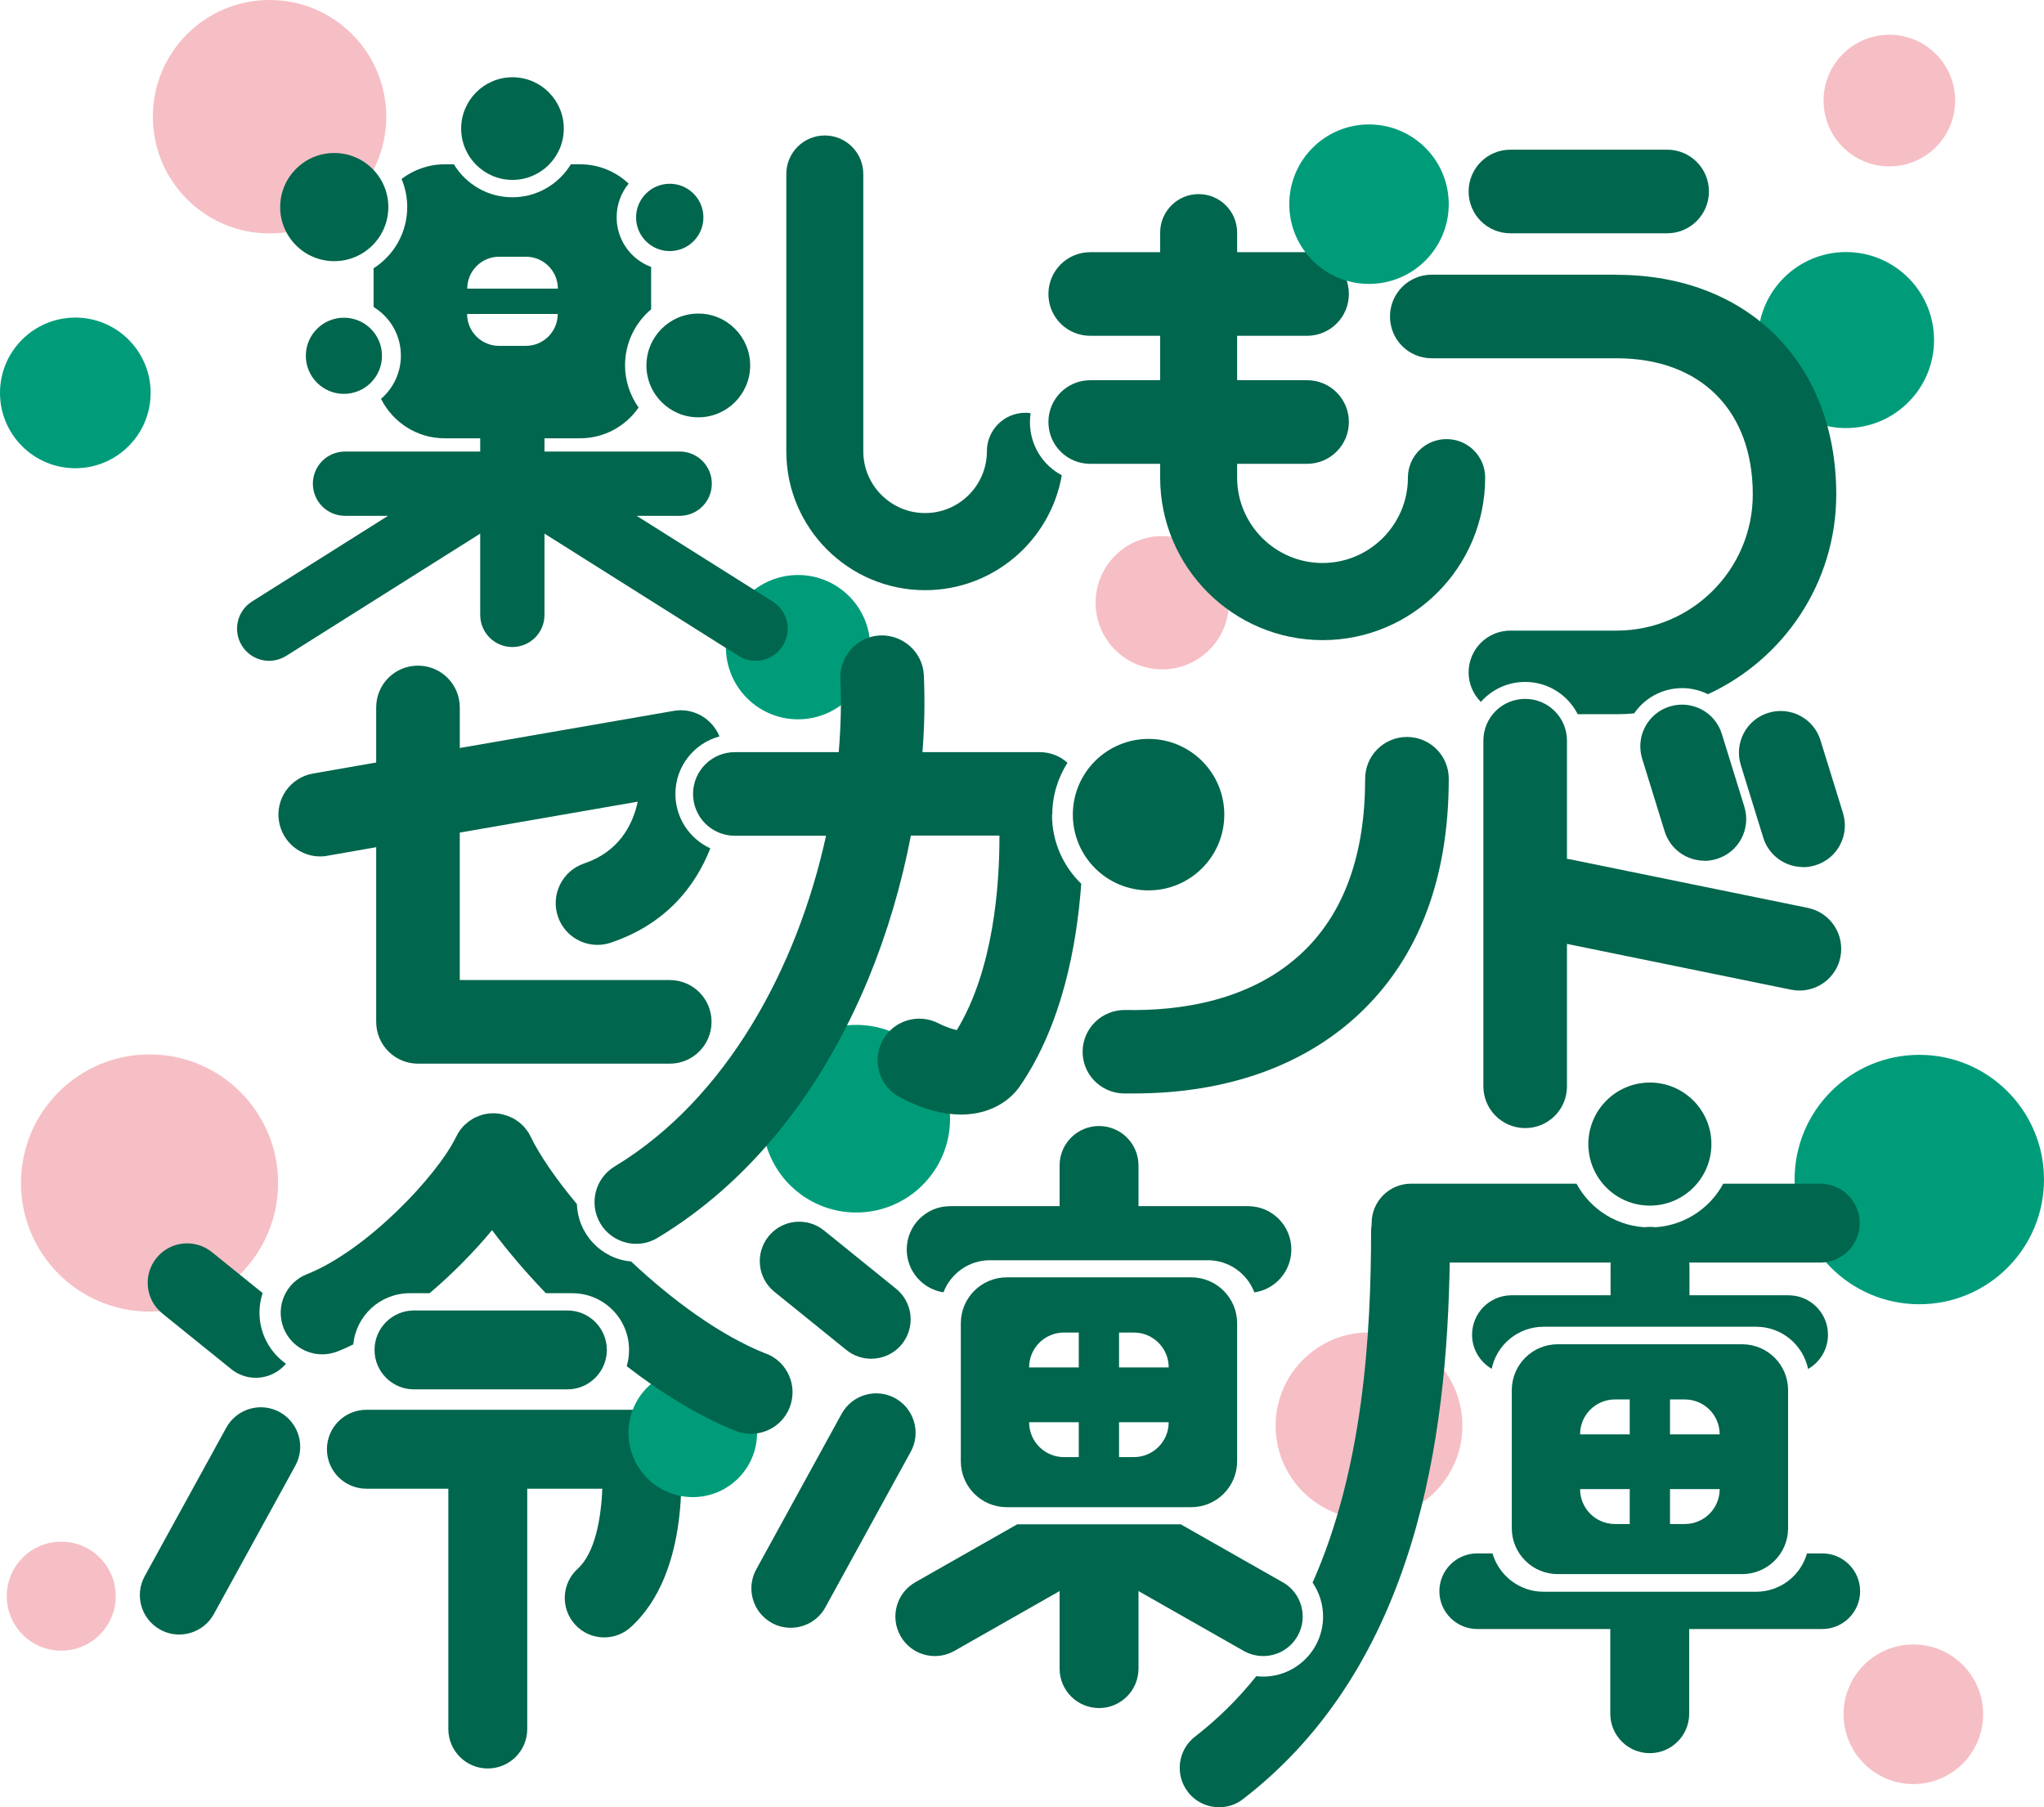 <?xml version="1.0" encoding="UTF-8"?><svg xmlns="http://www.w3.org/2000/svg" viewBox="0 0 148.17 131"><defs><style>.d{fill:#00664d;}.e{fill:#f6bfc5;}.f{fill:#009c7a;}</style></defs><g id="a"/><g id="b"><g id="c"><g><circle class="f" cx="62.07" cy="81.09" r="6.8"/><circle class="e" cx="99.24" cy="103.35" r="6.77"/><circle class="e" cx="19.54" cy="8.46" r="8.46"/><circle class="e" cx="84.25" cy="43.69" r="4.83"/><circle class="f" cx="5.46" cy="28.48" r="5.46"/><circle class="e" cx="136.96" cy="7.29" r="4.77"/><circle class="e" cx="10.84" cy="85.75" r="9.32"/><path class="d" d="M104.85,31.83c-1.54,0-2.79,1.25-2.79,2.79,0,3.41-2.78,6.19-6.19,6.19s-6.19-2.78-6.19-6.19v-1h5.07c1.67,0,3.03-1.35,3.03-3.03s-1.35-3.03-3.03-3.03h-5.07v-3.22h5.07c1.67,0,3.03-1.35,3.03-3.03s-1.35-3.03-3.03-3.03h-5.07v-1.42c0-1.54-1.25-2.79-2.79-2.79s-2.79,1.25-2.79,2.79v1.42h-5.07c-1.67,0-3.03,1.35-3.03,3.03s1.35,3.03,3.03,3.03h5.07v3.22h-5.07c-1.67,0-3.03,1.35-3.03,3.03s1.35,3.03,3.03,3.03h5.07v1c0,6.49,5.28,11.78,11.78,11.78s11.78-5.28,11.78-11.78c0-1.54-1.25-2.79-2.79-2.79Z"/><path class="d" d="M131.05,65.81l-17.28-3.53c-.06-.01-.12-.02-.18-.03v-8.56c0-1.67-1.35-3.03-3.03-3.03s-3.03,1.35-3.03,3.03v25.05c0,1.67,1.35,3.03,3.03,3.03s3.03-1.35,3.03-3.03v-10.32l16.25,3.32c.2,.04,.41,.06,.61,.06,1.41,0,2.67-.99,2.96-2.42,.33-1.64-.72-3.23-2.36-3.57Z"/><path class="d" d="M82.16,79.26c-.24,0-.48,0-.72,0-1.67-.04-3-1.42-2.96-3.09,.04-1.67,1.42-2.98,3.09-2.96,3.84,.08,9.2-.6,13-4.32,2.91-2.85,4.39-7.03,4.39-12.44,0-1.67,1.35-3.03,3.03-3.03s3.03,1.35,3.03,3.03c0,7.09-2.09,12.73-6.2,16.76-4.05,3.97-9.79,6.05-16.63,6.05Z"/><path class="d" d="M41.13,100.71h-11.12c-1.58,0-2.86-1.28-2.86-2.86s1.28-2.86,2.86-2.86h11.12c1.58,0,2.86,1.28,2.86,2.86s-1.28,2.86-2.86,2.86Z"/><path class="d" d="M49.27,104.77h0v-.05s-.02-.06-.02-.09c0-.06-.02-.12-.03-.18,0-.04-.02-.07-.03-.11-.01-.06-.03-.11-.05-.17-.01-.04-.03-.08-.04-.12-.02-.05-.04-.1-.06-.14-.02-.04-.04-.09-.06-.13-.02-.04-.04-.08-.06-.12-.03-.05-.05-.09-.08-.13-.02-.03-.04-.07-.06-.1-.03-.05-.07-.09-.1-.13-.02-.03-.04-.06-.07-.08-.04-.04-.08-.09-.12-.13-.02-.02-.05-.05-.07-.07-.04-.04-.09-.08-.13-.12-.02-.02-.05-.04-.07-.06-.05-.04-.1-.07-.15-.11-.02-.02-.05-.03-.07-.05-.05-.04-.11-.07-.17-.1-.02-.01-.04-.03-.07-.04-.06-.03-.13-.06-.19-.09-.02,0-.04-.02-.06-.03-.07-.03-.14-.06-.22-.08h-.04c-.08-.04-.16-.06-.24-.08h-.03c-.09-.02-.17-.04-.26-.05h-.02c-.08-.01-.16-.01-.25-.02-.01,0-.03,0-.04,0h-.03s-.02,0-.03,0H26.56c-1.58,0-2.86,1.28-2.86,2.86s1.28,2.86,2.86,2.86h5.94v17.42c0,1.58,1.28,2.86,2.86,2.86s2.86-1.28,2.86-2.86v-17.42h5.44c-.08,2.13-.52,4.66-1.78,5.8-1.17,1.06-1.26,2.87-.2,4.04,.56,.62,1.34,.94,2.12,.94,.68,0,1.37-.24,1.92-.74,4.43-4.01,3.67-12.08,3.54-13.19Z"/><circle class="d" cx="119.6" cy="82.93" r="4.46"/><path class="d" d="M57.32,117.99c-.47,0-.94-.11-1.37-.35-1.38-.76-1.89-2.5-1.13-3.88l6.19-11.28c.76-1.38,2.5-1.89,3.88-1.13s1.89,2.5,1.13,3.88l-6.19,11.28c-.52,.95-1.5,1.48-2.51,1.48Z"/><path class="d" d="M63.15,98.49c-.63,0-1.27-.21-1.79-.63l-5.22-4.22c-1.23-.99-1.42-2.79-.43-4.02,.99-1.23,2.79-1.42,4.02-.43l5.22,4.22c1.23,.99,1.42,2.79,.43,4.02-.57,.7-1.39,1.06-2.23,1.06Z"/><path class="d" d="M86.35,92.59h-13.37c-1.84,0-3.33,1.49-3.33,3.33v10c0,1.84,1.49,3.33,3.33,3.33h13.37c1.84,0,3.33-1.49,3.33-3.33v-10c0-1.84-1.49-3.33-3.33-3.33Zm-8.15,13.03h-1.07c-1.4,0-2.53-1.13-2.53-2.53h3.6v2.53Zm0-6.5h-3.6c0-1.4,1.13-2.53,2.53-2.53h1.07v2.53Zm3.99,6.5h-1.07v-2.53h3.6c0,1.4-1.13,2.53-2.53,2.53Zm-1.07-6.5v-2.53h1.07c1.4,0,2.53,1.13,2.53,2.53h-3.6Z"/><circle class="d" cx="83.26" cy="59.05" r="5.49"/><path class="d" d="M123.56,62.39c-1.29,0-2.49-.83-2.89-2.13l-1.63-5.27c-.49-1.6,.4-3.29,2-3.78,1.6-.49,3.29,.4,3.78,2l1.63,5.27c.49,1.6-.4,3.29-2,3.78-.3,.09-.6,.14-.89,.14Z"/><path class="d" d="M130.71,62.85c-1.29,0-2.49-.83-2.89-2.13l-1.63-5.27c-.49-1.6,.4-3.29,2-3.78,1.6-.49,3.29,.4,3.78,2l1.63,5.27c.49,1.6-.4,3.29-2,3.78-.3,.09-.6,.14-.89,.14Z"/><circle class="f" cx="133.82" cy="24.65" r="6.38"/><circle class="f" cx="139.13" cy="85.5" r="9.04"/><circle class="f" cx="57.85" cy="46.91" r="5.23"/><circle class="f" cx="99.24" cy="14.8" r="5.78"/><circle class="e" cx="4.44" cy="115.7" r="3.95"/><circle class="e" cx="138.7" cy="124.26" r="5.06"/><path class="d" d="M126.29,97.44h-13.37c-1.84,0-3.33,1.49-3.33,3.33v10c0,1.84,1.49,3.33,3.33,3.33h13.37c1.84,0,3.33-1.49,3.33-3.33v-10c0-1.84-1.49-3.33-3.33-3.33Zm-8.15,13.03h-1.07c-1.4,0-2.53-1.13-2.53-2.53h3.6v2.53Zm0-6.5h-3.6c0-1.4,1.13-2.53,2.53-2.53h1.07v2.53Zm3.99,6.5h-1.07v-2.53h3.6c0,1.4-1.13,2.53-2.53,2.53Zm-1.07-6.5v-2.53h1.07c1.4,0,2.53,1.13,2.53,2.53h-3.6Z"/><path class="d" d="M74.66,30.6c0-.22,.02-.44,.05-.65-.12-.02-.25-.03-.38-.03-1.54,0-2.79,1.25-2.79,2.79,0,2.47-2.01,4.48-4.48,4.48s-4.48-2.01-4.48-4.48V12.61c0-1.54-1.25-2.79-2.79-2.79s-2.79,1.25-2.79,2.79v20.11c0,5.55,4.51,10.06,10.06,10.06,4.96,0,9.09-3.61,9.91-8.33-1.38-.73-2.31-2.18-2.31-3.85Z"/><g><circle class="d" cx="37.15" cy="9.32" r="3.72"/><circle class="d" cx="24.93" cy="25.79" r="2.76"/><circle class="d" cx="50.62" cy="26.49" r="3.76"/><circle class="d" cx="24.23" cy="15.01" r="3.92"/><circle class="d" cx="48.55" cy="15.76" r="2.44"/></g><path class="d" d="M56.01,43.6l-9.86-6.21h3.12c1.29,0,2.33-1.04,2.33-2.33s-1.04-2.33-2.33-2.33h-9.8v-.96h2.58c1.76,0,3.31-.88,4.24-2.23-.61-.87-.98-1.92-.98-3.06,0-1.63,.74-3.09,1.89-4.06v-3.07c-1.46-.54-2.5-1.95-2.5-3.6,0-.93,.33-1.78,.87-2.44-.92-.87-2.16-1.4-3.52-1.4h-.67c-.87,1.43-2.44,2.39-4.24,2.39s-3.37-.96-4.24-2.39h-.67c-1.17,0-2.25,.4-3.12,1.06,.26,.63,.41,1.31,.41,2.03,0,1.87-.97,3.51-2.44,4.45v2.8c1.19,.73,1.98,2.03,1.98,3.53,0,1.25-.56,2.37-1.44,3.13,.85,1.69,2.59,2.86,4.61,2.86h2.58v.96h-9.8c-1.29,0-2.33,1.04-2.33,2.33s1.04,2.33,2.33,2.33h3.12l-9.86,6.21c-1.09,.69-1.41,2.12-.73,3.21,.44,.7,1.2,1.09,1.97,1.09,.42,0,.85-.12,1.24-.36l14.06-8.86v5.89c0,1.29,1.04,2.33,2.33,2.33s2.33-1.04,2.33-2.33v-5.89l14.06,8.86c.39,.24,.81,.36,1.24,.36,.77,0,1.53-.38,1.97-1.09,.69-1.09,.36-2.52-.73-3.21Zm-19.84-24.99h1.96c1.27,0,2.31,1.03,2.31,2.31h-6.57c0-1.27,1.03-2.31,2.31-2.31Zm1.96,6.46h-1.96c-1.27,0-2.31-1.03-2.31-2.31h6.57c0,1.27-1.03,2.31-2.31,2.31Z"/><path class="d" d="M48.55,71.04h-15.22v-10.69l12.9-2.24c-.37,1.71-1.37,3.63-3.89,4.48-1.58,.54-2.43,2.25-1.9,3.84,.43,1.26,1.6,2.06,2.87,2.06,.32,0,.65-.05,.97-.16,3.94-1.33,6.11-4.02,7.21-6.84-1.49-.68-2.53-2.19-2.53-3.94,0-2,1.35-3.67,3.19-4.17-.02-.04-.03-.08-.05-.12-.02-.04-.03-.07-.05-.11-.03-.07-.07-.13-.11-.19-.01-.02-.02-.04-.03-.05-.63-1.01-1.83-1.6-3.08-1.38l-15.5,2.69v-2.94c0-1.67-1.35-3.03-3.03-3.03s-3.03,1.35-3.03,3.03v3.99l-4.58,.8c-1.65,.29-2.75,1.85-2.46,3.5,.26,1.47,1.53,2.51,2.98,2.51,.17,0,.35-.01,.52-.05l3.54-.62v12.66c0,1.67,1.35,3.03,3.03,3.03h18.25c1.67,0,3.03-1.35,3.03-3.03s-1.35-3.03-3.03-3.03Z"/><path class="d" d="M76.28,59.05c0-1.38,.41-2.67,1.1-3.76-.53-.48-1.24-.77-2.01-.77h-8.5c.15-1.9,.18-3.77,.1-5.57-.07-1.67-1.51-2.95-3.16-2.89-1.67,.07-2.96,1.49-2.89,3.16,.08,1.71,.03,3.49-.12,5.3h-7.53c-1.67,0-3.03,1.35-3.03,3.03s1.35,3.03,3.03,3.03h6.61c-2.08,9.52-7.18,19.05-15.32,23.97-1.43,.86-1.89,2.72-1.03,4.15,.57,.94,1.57,1.46,2.59,1.46,.53,0,1.07-.14,1.56-.44,6.55-3.95,11.83-10.45,15.28-18.8,1.35-3.28,2.39-6.8,3.07-10.35h6.42c.01,3.51-.4,9.67-3.09,14.1-.39-.09-.92-.28-1.3-.48-1.48-.78-3.31-.22-4.09,1.25-.78,1.48-.22,3.31,1.25,4.09,1.69,.9,3.18,1.26,4.44,1.26,2.05,0,3.51-.94,4.29-2.08,3.06-4.47,4.11-10.23,4.43-14.65-1.31-1.27-2.12-3.04-2.12-5Z"/><path class="d" d="M109.49,16.91h11.36c1.67,0,3.03-1.35,3.03-3.03s-1.35-3.03-3.03-3.03h-11.36c-1.67,0-3.03,1.35-3.03,3.03s1.35,3.03,3.03,3.03Zm7.7,3h-13.4c-1.67,0-3.03,1.35-3.03,3.03s1.35,3.03,3.03,3.03h13.4c6.09,0,9.87,3.78,9.87,9.87,0,5.44-4.43,9.87-9.87,9.87h-7.7c-1.67,0-3.03,1.35-3.03,3.03,0,.84,.34,1.59,.89,2.14,.78-.89,1.93-1.45,3.21-1.45,1.66,0,3.1,.95,3.81,2.34h2.82c.43,0,.85-.02,1.27-.06,.76-1.11,2.04-1.83,3.48-1.83,.67,0,1.31,.16,1.87,.44,5.48-2.52,9.3-8.06,9.3-14.48,0-9.52-6.4-15.92-15.92-15.92Z"/><path class="d" d="M108.13,99.23c.36-1.75,1.91-3.06,3.77-3.06h15.4c1.86,0,3.4,1.31,3.77,3.06,.86-.49,1.44-1.42,1.44-2.48,0-1.58-1.28-2.86-2.86-2.86h-7.18v-2.1c0-1.58-1.28-2.86-2.86-2.86s-2.86,1.28-2.86,2.86v2.1h-7.18c-1.58,0-2.86,1.28-2.86,2.86,0,1.06,.58,1.98,1.44,2.48Zm23.97,13.37h-1.11c-.46,1.61-1.94,2.78-3.7,2.78h-15.4c-1.75,0-3.23-1.18-3.7-2.78h-1.11c-1.51,0-2.74,1.23-2.74,2.74s1.23,2.74,2.74,2.74h9.65v6.14c0,1.58,1.28,2.86,2.86,2.86s2.86-1.28,2.86-2.86v-6.14h9.65c1.51,0,2.74-1.23,2.74-2.74s-1.23-2.74-2.74-2.74Z"/><path class="d" d="M92.98,114.69l-7.39-4.2h-11.85l-7.39,4.2c-1.37,.78-1.85,2.53-1.07,3.9,.53,.93,1.49,1.45,2.49,1.45,.48,0,.96-.12,1.41-.37l7.63-4.34v5.62c0,1.58,1.28,2.86,2.86,2.86s2.86-1.28,2.86-2.86v-5.62l7.63,4.34c.45,.25,.93,.37,1.41,.37,1,0,1.96-.52,2.49-1.45,.78-1.37,.3-3.12-1.07-3.9Zm-24.59-21.01c.52-1.36,1.83-2.33,3.37-2.33h15.8c1.54,0,2.85,.97,3.37,2.33,1.52-.22,2.68-1.53,2.68-3.11,0-1.74-1.41-3.14-3.14-3.14h-7.94v-2.95c0-1.58-1.28-2.86-2.86-2.86s-2.86,1.28-2.86,2.86v2.95h-7.94c-1.74,0-3.14,1.41-3.14,3.14,0,1.58,1.16,2.88,2.68,3.11Z"/><path class="d" d="M11.78,95.22l4.98,4.02c.53,.43,1.16,.63,1.79,.63,.81,0,1.62-.35,2.18-1.02-1.16-.82-1.92-2.17-1.92-3.7,0-.5,.08-.98,.23-1.42l-3.68-2.97c-1.23-.99-3.03-.8-4.02,.43s-.8,3.03,.43,4.02Zm8.5,7.14c-1.39-.76-3.12-.25-3.88,1.13l-5.91,10.76c-.76,1.38-.25,3.12,1.13,3.88,.44,.24,.91,.35,1.37,.35,1.01,0,1.99-.54,2.51-1.48l5.91-10.76c.76-1.38,.25-3.12-1.13-3.88Z"/><circle class="f" cx="50.22" cy="103.86" r="4.66"/><path class="d" d="M131.96,85.8h-7.04c-1.02,1.89-3.02,3.17-5.32,3.17s-4.3-1.28-5.32-3.17h-11.99c-1.58,0-2.86,1.28-2.86,2.86,0,.04,0,.08,0,.12-.02,.14-.04,.28-.04,.43,0,7.59-.58,17.26-4.24,25.51,.48,.7,.76,1.55,.76,2.46,0,2.4-1.95,4.35-4.35,4.35-.17,0-.33-.01-.49-.03-1.28,1.6-2.75,3.07-4.44,4.38-1.25,.96-1.48,2.76-.52,4.01,.56,.73,1.41,1.11,2.27,1.11,.61,0,1.22-.19,1.74-.6,12.64-9.75,14.77-26.36,14.97-38.88h26.86c1.58,0,2.86-1.28,2.86-2.86s-1.28-2.86-2.86-2.86Z"/><path class="d" d="M55.52,98.12c-3.3-1.31-6.78-3.87-9.77-6.68-2.16-.19-3.85-1.97-3.93-4.16-1.52-1.82-2.7-3.54-3.35-4.88-.01-.03-.03-.05-.04-.08-.03-.06-.06-.11-.09-.17-.02-.04-.04-.07-.07-.1-.03-.05-.06-.1-.1-.14-.03-.04-.06-.07-.08-.11-.03-.04-.07-.08-.1-.12-.03-.04-.07-.07-.1-.1s-.07-.07-.1-.1c-.04-.04-.08-.07-.12-.1-.04-.03-.07-.06-.11-.08-.05-.03-.09-.07-.14-.1-.03-.02-.07-.05-.1-.07-.05-.03-.11-.06-.17-.09-.03-.01-.05-.03-.08-.04h-.02c-.06-.04-.12-.06-.18-.08-.03-.01-.07-.03-.1-.04-.05-.02-.1-.03-.16-.05-.04-.01-.09-.03-.13-.04-.04-.01-.09-.02-.13-.03-.05-.01-.1-.02-.15-.03-.06,0-.11-.01-.17-.02-.04,0-.08,0-.12-.01-.28-.01-.57,.01-.85,.08h-.01c-.06,.02-.13,.04-.19,.06-.03,0-.06,.02-.09,.03-.05,.02-.1,.04-.14,.06-.05,.02-.09,.04-.14,.06h-.03s-.06,.05-.1,.06c-.05,.02-.09,.05-.14,.08-.04,.03-.08,.05-.12,.08-.04,.03-.08,.05-.12,.08-.04,.03-.08,.06-.12,.1-.04,.03-.07,.06-.11,.09-.04,.04-.08,.07-.12,.11-.03,.03-.06,.06-.09,.1-.04,.04-.07,.08-.11,.13-.03,.03-.05,.07-.08,.1-.04,.05-.07,.1-.1,.15-.02,.03-.04,.06-.06,.1-.03,.06-.06,.11-.09,.17-.01,.03-.03,.05-.04,.07-1.36,2.82-6.5,8.25-10.81,9.95-1.55,.61-2.3,2.36-1.69,3.91,.47,1.18,1.6,1.9,2.8,1.9,.37,0,.74-.07,1.11-.21,.38-.15,.76-.32,1.14-.51,.2-2.08,1.95-3.71,4.09-3.71h1.44c1.7-1.44,3.26-3.04,4.53-4.57,1.1,1.47,2.42,3.03,3.9,4.57h1.92c2.27,0,4.11,1.84,4.11,4.11,0,.41-.06,.81-.17,1.18,2.54,1.96,5.23,3.63,7.9,4.69,.36,.14,.74,.21,1.11,.21,1.2,0,2.33-.72,2.8-1.9,.61-1.55-.14-3.3-1.69-3.91Z"/></g></g></g></svg>